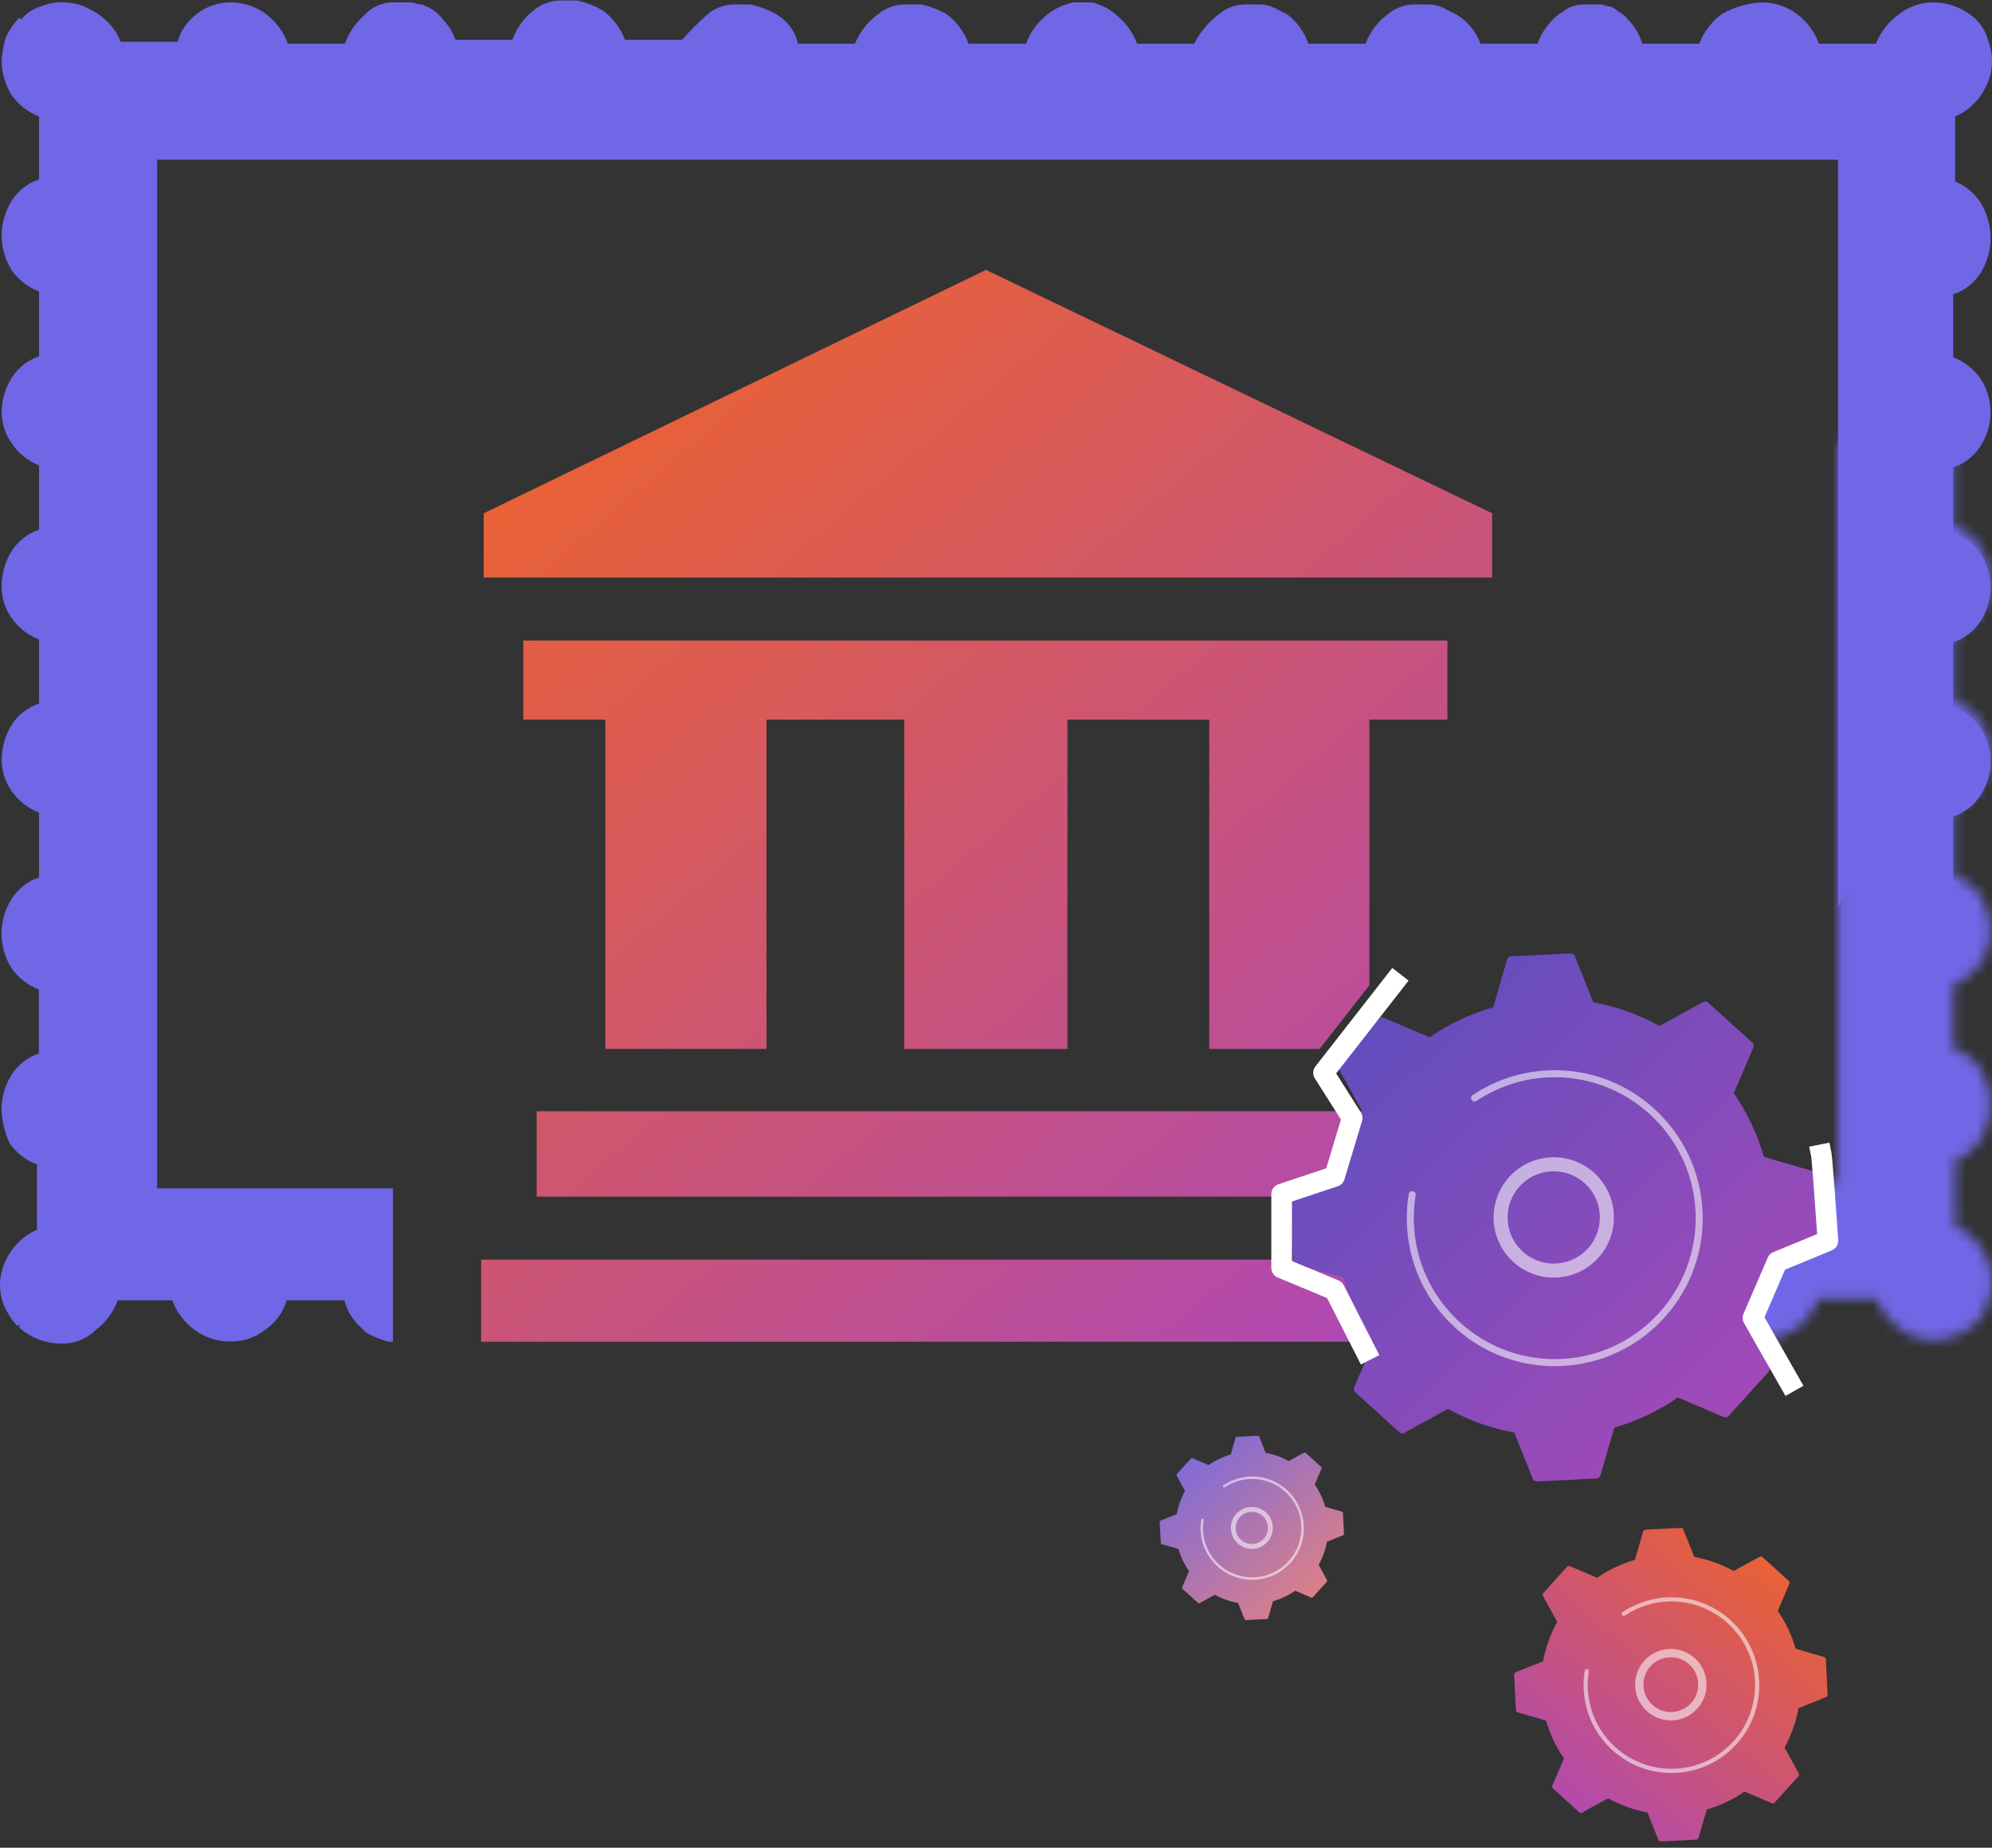 <svg width="193" height="179" viewBox="0 0 193 179" fill="none" xmlns="http://www.w3.org/2000/svg">
<rect x="0" y="0" width="193" height="179" fill="#333333" stroke="none"/>
<path d="M15.221 115.128H38.07V129.989H37.687C36.881 129.792 36.11 129.471 35.402 129.038L34.835 128.471C34.12 127.791 33.612 126.924 33.367 125.969H27.78C27.431 127.13 26.695 128.137 25.695 128.821C24.718 129.59 23.502 129.992 22.259 129.955C21.027 129.96 19.826 129.562 18.84 128.821C17.859 128.102 17.111 127.11 16.689 125.969H11.402C10.993 127.104 10.263 128.095 9.3 128.821C8.854 129.268 8.319 129.617 7.731 129.847C7.142 130.076 6.513 130.181 5.881 130.155C4.406 130.143 2.984 129.598 1.879 128.621V128.254L1.679 128.471C1.12 127.849 0.669 127.139 0.344 126.369C0.089 125.696 -0.026 124.977 0.005 124.257C0.037 123.538 0.214 122.832 0.528 122.183C1.13 120.822 2.218 119.734 3.58 119.131V112.81C2.497 112.406 1.565 111.678 0.911 110.725C0.456 109.704 0.195 108.607 0.144 107.49C0.155 106.313 0.483 105.16 1.095 104.154C1.715 103.17 2.659 102.433 3.763 102.069V95.865C2.685 95.445 1.756 94.713 1.095 93.764C0.495 92.789 0.167 91.672 0.144 90.528V90.345C0.172 89.199 0.506 88.082 1.111 87.109C1.729 86.119 2.673 85.376 3.78 85.008V78.72C2.702 78.299 1.773 77.568 1.111 76.618C0.489 75.729 0.156 74.669 0.161 73.583C0.172 72.406 0.5 71.253 1.111 70.247C1.732 69.263 2.675 68.526 3.78 68.163V61.958C2.702 61.538 1.773 60.806 1.111 59.857C0.475 58.949 0.142 57.863 0.161 56.755V56.555C0.204 55.445 0.531 54.365 1.111 53.419C1.729 52.429 2.673 51.686 3.78 51.318V45.08C2.689 44.649 1.757 43.892 1.111 42.912C0.488 42.017 0.156 40.951 0.161 39.86C0.186 38.716 0.514 37.6 1.111 36.624C1.729 35.634 2.673 34.891 3.78 34.523V28.235C2.7 27.826 1.769 27.099 1.111 26.15C0.514 25.175 0.186 24.058 0.161 22.915V22.715C0.186 21.571 0.514 20.455 1.111 19.479C1.729 18.489 2.673 17.745 3.78 17.378V11.29C2.702 10.87 1.773 10.138 1.111 9.189C0.512 8.214 0.184 7.097 0.161 5.953C0.2 5.179 0.329 4.412 0.544 3.668C0.873 2.945 1.324 2.285 1.879 1.717L15.221 15.059V115.128Z" fill="#7067E6"/>
<path d="M182.838 79.871L178.085 87.859V15.476H15.222L1.88 2.134C2.38 1.396 3.124 0.859 3.981 0.616C4.7 0.302 5.485 0.17 6.266 0.232C7.063 0.246 7.846 0.446 8.551 0.816C9.258 1.146 9.902 1.598 10.453 2.15C10.996 2.687 11.418 3.336 11.687 4.052H17.207C17.502 2.986 18.141 2.047 19.025 1.383C20 0.608 21.216 0.201 22.461 0.232C23.667 0.251 24.835 0.655 25.796 1.383C26.754 2.115 27.483 3.104 27.898 4.235H33.418C33.764 3.286 34.316 2.425 35.036 1.717L35.62 1.15C36.256 0.605 37.052 0.283 37.888 0.232H39.789C40.173 0.232 40.356 0.432 40.74 0.432C41.124 0.432 41.124 0.616 41.307 0.616C41.969 0.91 42.543 1.369 42.975 1.95C43.489 2.495 43.881 3.143 44.126 3.851H49.646C50.05 2.723 50.767 1.734 51.714 0.999C52.43 0.399 53.331 0.063 54.266 0.049L55.934 0.049C56.793 0.245 57.619 0.565 58.386 0.999C59.367 1.722 60.12 2.712 60.554 3.851H66.074C66.856 2.983 67.686 2.159 68.559 1.383C69.25 0.794 70.121 0.459 71.028 0.432H72.695C73.578 0.622 74.426 0.943 75.214 1.383C75.742 1.688 76.201 2.099 76.563 2.589C76.924 3.08 77.181 3.64 77.315 4.235H82.836C83.303 3.096 84.077 2.109 85.071 1.383C85.782 0.786 86.677 0.451 87.606 0.432H89.273C90.138 0.628 90.969 0.949 91.742 1.383C92.699 2.115 93.428 3.104 93.843 4.235H99.414C99.822 3.105 100.545 2.115 101.499 1.383C102.23 0.818 103.08 0.425 103.984 0.232H105.651C105.916 0.223 106.177 0.293 106.402 0.432C107.017 0.633 107.584 0.956 108.07 1.383C109.027 2.115 109.756 3.104 110.171 4.235H115.692C116.267 3.12 117.082 2.147 118.077 1.383C118.774 0.794 119.65 0.459 120.562 0.432H122.23C122.696 0.465 123.151 0.596 123.564 0.816C123.764 0.816 123.764 0.999 123.947 0.999C124.131 0.999 124.148 1.2 124.331 1.2C124.514 1.2 124.514 1.383 124.715 1.383C125.66 2.115 126.373 3.106 126.766 4.235H132.303C132.729 3.096 133.477 2.106 134.455 1.383C135.153 0.797 136.028 0.462 136.94 0.432H138.608C139.074 0.469 139.528 0.599 139.942 0.816C140.125 0.816 140.125 0.999 140.309 0.999C140.492 0.999 140.509 1.2 140.692 1.2C140.876 1.2 140.892 1.383 141.076 1.383C142.17 2.032 143.007 3.04 143.444 4.235H148.965C149.371 3.108 150.088 2.119 151.033 1.383C151.216 1.2 151.416 1.2 151.6 0.999C152.144 0.624 152.79 0.426 153.451 0.432H155.119C155.319 0.432 155.686 0.616 155.886 0.616C156.086 0.616 156.453 0.816 156.653 0.999C156.853 1.183 157.02 1.2 157.22 1.383L157.404 1.567C157.457 1.567 157.508 1.588 157.545 1.625C157.583 1.663 157.604 1.714 157.604 1.767C158.32 2.44 158.844 3.292 159.122 4.235H164.642C165.071 3.098 165.818 2.108 166.794 1.383C168.012 0.674 169.387 0.278 170.796 0.232C172.002 0.251 173.171 0.655 174.132 1.383C175.095 2.109 175.825 3.1 176.233 4.235H181.754C182.205 3.087 182.982 2.096 183.989 1.383C184.936 0.629 186.114 0.223 187.324 0.232C188.8 0.246 190.221 0.791 191.327 1.767C191.995 2.374 192.46 3.172 192.661 4.052C192.913 4.726 193.026 5.444 192.995 6.163C192.963 6.882 192.788 7.588 192.478 8.238C191.881 9.603 190.791 10.693 189.426 11.29V17.578C190.45 17.999 191.318 18.727 191.911 19.662C192.522 20.668 192.851 21.821 192.862 22.998V23.181C192.839 24.325 192.51 25.442 191.911 26.417C191.294 27.407 190.35 28.151 189.242 28.518V34.606C190.321 35.026 191.249 35.758 191.911 36.707C192.531 37.673 192.86 38.796 192.86 39.943C192.86 41.09 192.531 42.213 191.911 43.179C191.294 44.169 190.35 44.912 189.242 45.28V51.568C190.319 51.982 191.248 52.708 191.911 53.653C192.532 54.62 192.863 55.746 192.863 56.896C192.863 58.047 192.532 59.172 191.911 60.14C191.291 61.124 190.347 61.861 189.242 62.225V68.429C190.321 68.85 191.249 69.581 191.911 70.531C192.531 71.496 192.86 72.619 192.86 73.766C192.86 74.914 192.531 76.037 191.911 77.002C191.294 77.992 190.35 78.736 189.242 79.103V87.859" fill="#7067E6"/>
<path d="M95.53 26.146L46.865 49.725V55.949H144.572V49.725L95.53 26.146Z" fill="url(#paint0_linear_3149_2242)"/>
<path d="M140.234 62.055H50.702V69.712H58.654V101.618H74.263V69.712H87.614V101.618H103.42V69.712H117.164V101.618H127.844L132.675 95.453V69.712H140.234V62.055Z" fill="url(#paint1_linear_3149_2242)"/>
<path d="M139.162 107.652H51.998V115.926H139.162V107.652Z" fill="url(#paint2_linear_3149_2242)"/>
<path d="M144.544 122.032H46.615V129.985H144.544V122.032Z" fill="url(#paint3_linear_3149_2242)"/>
<mask id="mask0_3149_2242" style="mask-type:alpha" maskUnits="userSpaceOnUse" x="1" y="42" width="192" height="88">
<path d="M182.837 50.169L178.083 42.18V114.563H15.221L1.878 127.905C2.378 128.643 3.123 129.18 3.98 129.423C4.698 129.737 5.483 129.869 6.265 129.807C7.062 129.793 7.844 129.593 8.55 129.223C9.257 128.893 9.9 128.441 10.451 127.889C10.995 127.352 11.416 126.703 11.685 125.987H17.206C17.5 127.053 18.139 127.992 19.024 128.656C19.998 129.431 21.215 129.838 22.459 129.807C23.665 129.788 24.834 129.385 25.795 128.656C26.752 127.924 27.481 126.935 27.896 125.804H33.417C33.762 126.753 34.315 127.614 35.035 128.322L35.618 128.889C36.255 129.434 37.051 129.756 37.887 129.807H39.788C40.172 129.807 40.355 129.607 40.739 129.607C41.122 129.607 41.122 129.423 41.306 129.423C41.967 129.129 42.542 128.67 42.973 128.089C43.487 127.544 43.88 126.896 44.124 126.188H49.645C50.048 127.316 50.766 128.305 51.713 129.04C52.429 129.64 53.33 129.976 54.264 129.99H55.932C56.791 129.794 57.617 129.474 58.384 129.04C59.366 128.317 60.119 127.327 60.552 126.188H66.073C66.855 127.056 67.684 127.88 68.558 128.656C69.248 129.245 70.119 129.58 71.026 129.607H72.694C73.576 129.417 74.425 129.097 75.212 128.656C75.74 128.351 76.2 127.941 76.561 127.45C76.923 126.959 77.179 126.399 77.314 125.804H82.834C83.302 126.943 84.075 127.93 85.069 128.656C85.781 129.253 86.675 129.588 87.604 129.607H89.272C90.136 129.411 90.968 129.09 91.74 128.656C92.698 127.924 93.427 126.935 93.842 125.804H99.412C99.82 126.934 100.544 127.924 101.497 128.656C102.229 129.221 103.078 129.614 103.982 129.807H105.65C105.914 129.816 106.176 129.746 106.401 129.607C107.015 129.406 107.583 129.083 108.068 128.656C109.026 127.924 109.755 126.935 110.17 125.804H115.69C116.266 126.919 117.08 127.892 118.075 128.656C118.772 129.245 119.648 129.58 120.56 129.607H122.228C122.695 129.574 123.149 129.443 123.562 129.223C123.762 129.223 123.762 129.04 123.946 129.04C124.129 129.04 124.146 128.839 124.33 128.839C124.513 128.839 124.513 128.656 124.713 128.656C125.659 127.924 126.372 126.933 126.765 125.804H132.302C132.728 126.943 133.475 127.933 134.453 128.656C135.152 129.242 136.027 129.577 136.938 129.607H138.606C139.072 129.57 139.526 129.44 139.94 129.223C140.124 129.223 140.124 129.04 140.307 129.04C140.491 129.04 140.507 128.839 140.691 128.839C140.874 128.839 140.891 128.656 141.074 128.656C142.169 128.007 143.006 126.999 143.443 125.804H148.963C149.369 126.931 150.086 127.92 151.031 128.656C151.215 128.839 151.415 128.839 151.598 129.04C152.142 129.415 152.789 129.613 153.45 129.607H155.117C155.318 129.607 155.684 129.423 155.885 129.423C156.085 129.423 156.452 129.223 156.652 129.04C156.852 128.856 157.019 128.839 157.219 128.656L157.402 128.473C157.455 128.473 157.506 128.451 157.544 128.414C157.581 128.376 157.602 128.325 157.602 128.272C158.319 127.599 158.842 126.747 159.12 125.804H164.641C165.07 126.941 165.816 127.931 166.792 128.656C168.01 129.365 169.386 129.761 170.795 129.807C172.001 129.788 173.169 129.385 174.131 128.656C175.093 127.93 175.824 126.939 176.232 125.804H181.752C182.204 126.952 182.981 127.943 183.987 128.656C184.935 129.41 186.112 129.816 187.323 129.807C188.798 129.793 190.219 129.248 191.326 128.272C191.993 127.665 192.459 126.867 192.66 125.987C192.912 125.313 193.025 124.595 192.993 123.876C192.962 123.157 192.786 122.451 192.477 121.801C191.879 120.436 190.79 119.346 189.424 118.749V112.461C190.448 112.04 191.317 111.312 191.909 110.377C192.521 109.371 192.849 108.218 192.86 107.041V106.858C192.837 105.714 192.509 104.597 191.909 103.622C191.292 102.632 190.348 101.888 189.241 101.521V95.433C190.319 95.013 191.248 94.281 191.909 93.332C192.529 92.366 192.859 91.243 192.859 90.096C192.859 88.949 192.529 87.826 191.909 86.861C191.292 85.87 190.348 85.127 189.241 84.759V78.471C190.318 78.057 191.247 77.331 191.909 76.387C192.531 75.419 192.861 74.293 192.861 73.143C192.861 71.993 192.531 70.867 191.909 69.899C191.289 68.915 190.346 68.178 189.241 67.814V61.61C190.319 61.189 191.248 60.458 191.909 59.508C192.529 58.543 192.859 57.42 192.859 56.273C192.859 55.126 192.529 54.002 191.909 53.037C191.292 52.047 190.348 51.304 189.241 50.936V42.18" fill="#7067E6"/>
</mask>
<g mask="url(#mask0_3149_2242)">
<path d="M198.682 40.346H148.194V148.228H198.682C198.682 106.097 198.682 82.477 198.682 40.346Z" fill="#7067E6"/>
</g>
<path d="M129.72 102.992C129.665 103.054 129.63 103.131 129.62 103.213C129.61 103.295 129.627 103.378 129.666 103.451L131.996 107.688C130.886 109.69 130.109 111.86 129.697 114.113L125.213 115.912C125.136 115.942 125.07 115.997 125.026 116.066C124.981 116.136 124.959 116.218 124.963 116.301L125.25 122.094C125.254 122.176 125.284 122.256 125.335 122.32C125.386 122.385 125.457 122.433 125.536 122.456L130.176 123.803C130.809 126.004 131.795 128.087 133.098 129.97L131.198 134.416C131.165 134.492 131.157 134.577 131.175 134.658C131.192 134.738 131.235 134.812 131.296 134.867L135.595 138.76C135.656 138.815 135.733 138.85 135.815 138.86C135.897 138.869 135.98 138.853 136.053 138.813L140.288 136.483C142.29 137.594 144.461 138.37 146.713 138.782L148.512 143.267C148.543 143.344 148.597 143.409 148.667 143.454C148.737 143.498 148.819 143.52 148.901 143.516L154.694 143.229C154.777 143.225 154.856 143.196 154.921 143.144C154.986 143.093 155.033 143.023 155.056 142.943L156.404 138.303C158.605 137.671 160.688 136.684 162.571 135.381L167.017 137.282C167.093 137.314 167.177 137.322 167.258 137.305C167.338 137.287 167.412 137.245 167.467 137.183L171.36 132.884C171.415 132.823 171.45 132.746 171.46 132.664C171.47 132.582 171.453 132.499 171.413 132.427L169.084 128.192C170.194 126.189 170.971 124.019 171.383 121.766L175.868 119.968C175.945 119.937 176.01 119.883 176.055 119.813C176.099 119.743 176.121 119.661 176.117 119.578L175.83 113.786C175.826 113.703 175.797 113.624 175.745 113.559C175.694 113.494 175.624 113.447 175.545 113.424L170.903 112.077C170.272 109.875 169.286 107.792 167.984 105.908L169.884 101.462C169.917 101.386 169.925 101.301 169.907 101.221C169.889 101.14 169.847 101.067 169.786 101.011L165.487 97.119C165.426 97.063 165.349 97.028 165.267 97.018C165.184 97.009 165.101 97.025 165.029 97.065L160.792 99.394C158.789 98.284 156.619 97.508 154.367 97.096L152.568 92.611C152.537 92.534 152.483 92.468 152.413 92.424C152.343 92.379 152.261 92.358 152.178 92.362L146.386 92.648C146.303 92.652 146.224 92.682 146.159 92.733C146.094 92.784 146.047 92.855 146.024 92.934L144.676 97.575C142.475 98.207 140.392 99.194 138.509 100.496L134.063 98.596C133.987 98.563 133.903 98.555 133.822 98.573C133.741 98.591 133.668 98.633 133.612 98.695L129.72 102.992Z" fill="url(#paint4_linear_3149_2242)"/>
<path opacity="0.56" d="M144.773 118.809C144.348 116 146.037 113.22 148.834 112.365C151.909 111.425 155.174 113.161 156.113 116.236C156.337 116.968 156.414 117.737 156.341 118.499C156.268 119.261 156.045 120.001 155.686 120.677C155.326 121.353 154.837 121.951 154.246 122.438C153.656 122.925 152.975 123.291 152.243 123.515C149.168 124.454 145.903 122.718 144.964 119.644C144.88 119.371 144.816 119.092 144.773 118.809ZM154.96 117.279C154.825 116.377 154.418 115.538 153.792 114.874C153.166 114.21 152.352 113.753 151.459 113.565C150.566 113.377 149.637 113.467 148.797 113.823C147.957 114.178 147.245 114.782 146.758 115.554C146.272 116.326 146.032 117.228 146.073 118.139C146.114 119.051 146.433 119.928 146.987 120.653C147.54 121.378 148.303 121.916 149.172 122.196C150.04 122.475 150.974 122.481 151.846 122.214C152.87 121.901 153.748 121.231 154.319 120.325C154.89 119.419 155.118 118.339 154.96 117.279Z" fill="white"/>
<path opacity="0.56" d="M136.466 120.187C136.392 119.701 136.343 119.212 136.319 118.721V118.721C136.311 118.566 136.306 118.41 136.303 118.254C136.29 117.488 136.337 116.722 136.446 115.963C136.446 115.953 136.449 115.942 136.45 115.932C136.454 115.903 136.459 115.874 136.464 115.844C136.472 115.788 136.481 115.731 136.491 115.674C136.502 115.603 136.536 115.538 136.587 115.487C136.638 115.437 136.704 115.404 136.775 115.393C136.81 115.387 136.846 115.387 136.881 115.393C136.97 115.408 137.049 115.457 137.101 115.53C137.154 115.603 137.175 115.693 137.161 115.782C137.004 116.741 136.949 117.714 136.998 118.685C137.236 123.518 139.973 127.646 143.895 129.881C146.147 131.167 148.72 131.78 151.311 131.649C151.779 131.626 152.245 131.579 152.709 131.509C156.048 130.996 159.079 129.263 161.215 126.645C163.351 124.028 164.441 120.711 164.274 117.337C163.902 109.813 157.481 104.001 149.962 104.375C147.496 104.496 145.108 105.284 143.054 106.654C143.013 106.682 142.966 106.7 142.916 106.707C142.84 106.719 142.762 106.704 142.695 106.665C142.628 106.627 142.576 106.566 142.548 106.494C142.52 106.422 142.517 106.342 142.541 106.268C142.564 106.195 142.612 106.131 142.677 106.088C144.833 104.65 147.339 103.823 149.928 103.695C157.823 103.306 164.564 109.413 164.953 117.305C165.051 119.185 164.776 121.067 164.142 122.84C163.508 124.614 162.528 126.244 161.26 127.636C159.023 130.107 156.064 131.69 152.814 132.183C152.327 132.257 151.837 132.306 151.346 132.33C149.465 132.428 147.584 132.153 145.81 131.519C144.037 130.885 142.407 129.906 141.014 128.638C138.542 126.401 136.959 123.439 136.466 120.187Z" fill="white"/>
<path d="M114.023 142.8C114.003 142.822 113.991 142.849 113.988 142.877C113.984 142.906 113.99 142.935 114.004 142.96L114.817 144.439C114.429 145.138 114.158 145.895 114.015 146.681L112.449 147.309C112.423 147.32 112.4 147.339 112.384 147.363C112.369 147.388 112.361 147.416 112.362 147.445L112.462 149.467C112.464 149.496 112.474 149.523 112.492 149.546C112.51 149.569 112.535 149.585 112.562 149.593L114.182 150.064C114.403 150.832 114.747 151.559 115.202 152.216L114.538 153.768C114.527 153.794 114.524 153.824 114.53 153.852C114.537 153.88 114.551 153.906 114.573 153.925L116.073 155.283C116.094 155.303 116.121 155.315 116.15 155.318C116.179 155.322 116.208 155.316 116.233 155.302L117.711 154.489C118.41 154.877 119.167 155.148 119.954 155.291L120.581 156.857C120.592 156.883 120.611 156.906 120.635 156.922C120.66 156.937 120.688 156.945 120.717 156.943L122.739 156.844C122.768 156.842 122.795 156.832 122.818 156.814C122.841 156.796 122.857 156.771 122.865 156.744L123.336 155.124C124.104 154.903 124.831 154.559 125.488 154.104L127.04 154.768C127.066 154.779 127.096 154.782 127.124 154.776C127.152 154.769 127.178 154.755 127.197 154.733L128.555 153.233C128.575 153.212 128.587 153.185 128.59 153.156C128.594 153.127 128.588 153.098 128.574 153.073L127.761 151.595C128.149 150.896 128.42 150.139 128.564 149.353L130.129 148.725C130.156 148.714 130.178 148.695 130.194 148.671C130.21 148.646 130.217 148.618 130.216 148.589L130.116 146.567C130.114 146.538 130.104 146.511 130.086 146.488C130.068 146.465 130.044 146.449 130.016 146.441L128.396 145.971C128.176 145.202 127.832 144.475 127.377 143.818L128.041 142.266C128.052 142.239 128.055 142.21 128.048 142.182C128.042 142.154 128.027 142.128 128.006 142.109L126.506 140.75C126.484 140.731 126.457 140.719 126.429 140.715C126.4 140.712 126.371 140.717 126.346 140.731L124.867 141.545C124.168 141.157 123.411 140.886 122.625 140.742L121.997 139.177C121.986 139.15 121.967 139.127 121.943 139.112C121.918 139.096 121.89 139.089 121.861 139.09L119.839 139.19C119.81 139.191 119.783 139.202 119.76 139.22C119.737 139.238 119.721 139.262 119.713 139.29L119.242 140.909C118.474 141.13 117.747 141.474 117.09 141.929L115.538 141.266C115.512 141.254 115.482 141.252 115.454 141.258C115.426 141.264 115.4 141.279 115.381 141.3L114.023 142.8Z" fill="url(#paint5_linear_3149_2242)"/>
<path opacity="0.56" d="M119.275 148.321C119.126 147.34 119.716 146.37 120.692 146.072C121.765 145.743 122.905 146.35 123.232 147.422C123.311 147.678 123.338 147.946 123.312 148.212C123.286 148.478 123.209 148.737 123.083 148.973C122.958 149.208 122.787 149.417 122.581 149.587C122.375 149.757 122.137 149.885 121.882 149.963C120.808 150.291 119.669 149.685 119.341 148.612C119.312 148.517 119.29 148.419 119.275 148.321ZM122.83 147.787C122.783 147.472 122.641 147.179 122.422 146.947C122.204 146.715 121.92 146.556 121.608 146.491C121.297 146.425 120.972 146.456 120.679 146.58C120.386 146.705 120.138 146.915 119.968 147.185C119.798 147.454 119.714 147.769 119.728 148.087C119.743 148.405 119.854 148.711 120.047 148.964C120.241 149.217 120.507 149.405 120.81 149.503C121.113 149.6 121.439 149.602 121.743 149.509C122.101 149.4 122.407 149.166 122.606 148.85C122.806 148.534 122.885 148.157 122.83 147.787Z" fill="white"/>
<path opacity="0.56" d="M116.376 148.801C116.351 148.631 116.334 148.461 116.325 148.289V148.289C116.322 148.235 116.321 148.181 116.32 148.126C116.315 147.859 116.332 147.592 116.369 147.327C116.369 147.323 116.371 147.32 116.371 147.316C116.372 147.306 116.374 147.296 116.376 147.285C116.379 147.266 116.382 147.246 116.385 147.226C116.389 147.201 116.401 147.178 116.419 147.161C116.437 147.143 116.459 147.132 116.484 147.128C116.497 147.126 116.509 147.126 116.521 147.128C116.552 147.133 116.58 147.15 116.598 147.176C116.617 147.201 116.624 147.233 116.619 147.264C116.564 147.598 116.545 147.938 116.562 148.277C116.645 149.964 117.601 151.404 118.969 152.184C119.755 152.633 120.653 152.847 121.557 152.801C121.721 152.793 121.884 152.777 122.045 152.753C123.211 152.573 124.269 151.969 125.014 151.055C125.76 150.141 126.14 148.984 126.082 147.806C125.952 145.18 123.711 143.152 121.087 143.282C120.226 143.325 119.393 143.6 118.676 144.078C118.661 144.087 118.645 144.094 118.628 144.096C118.601 144.1 118.574 144.095 118.55 144.082C118.527 144.068 118.509 144.047 118.499 144.022C118.489 143.997 118.488 143.969 118.497 143.943C118.505 143.917 118.522 143.895 118.544 143.88C119.297 143.378 120.171 143.09 121.075 143.045C123.83 142.909 126.183 145.041 126.319 147.795C126.353 148.451 126.257 149.108 126.036 149.727C125.814 150.346 125.473 150.915 125.03 151.401C124.249 152.263 123.216 152.816 122.082 152.988C121.912 153.014 121.741 153.031 121.57 153.039C120.913 153.073 120.257 152.977 119.638 152.756C119.019 152.535 118.45 152.193 117.964 151.75C117.101 150.97 116.549 149.936 116.376 148.801Z" fill="white"/>
<path d="M149.524 154.33C149.491 154.366 149.47 154.412 149.464 154.46C149.459 154.509 149.468 154.559 149.492 154.602L150.875 157.117C150.216 158.306 149.755 159.595 149.51 160.932L146.847 162C146.802 162.018 146.763 162.05 146.736 162.092C146.71 162.133 146.697 162.182 146.7 162.231L146.87 165.671C146.872 165.72 146.89 165.767 146.92 165.805C146.951 165.844 146.992 165.872 147.039 165.886L149.795 166.686C150.17 167.992 150.756 169.229 151.529 170.347L150.401 172.987C150.382 173.032 150.377 173.082 150.387 173.13C150.398 173.178 150.423 173.222 150.459 173.255L153.012 175.566C153.048 175.599 153.094 175.619 153.143 175.625C153.191 175.631 153.241 175.621 153.284 175.598L155.798 174.214C156.987 174.873 158.276 175.334 159.613 175.579L160.681 178.242C160.699 178.287 160.731 178.326 160.773 178.353C160.814 178.379 160.863 178.392 160.912 178.39L164.352 178.219C164.401 178.217 164.448 178.199 164.486 178.169C164.525 178.138 164.553 178.097 164.566 178.05L165.367 175.295C166.673 174.919 167.91 174.333 169.028 173.56L171.668 174.688C171.713 174.707 171.763 174.712 171.811 174.702C171.859 174.691 171.902 174.666 171.935 174.63L174.246 172.077C174.279 172.041 174.3 171.995 174.306 171.946C174.312 171.898 174.302 171.848 174.278 171.805L172.895 169.291C173.555 168.102 174.016 166.814 174.26 165.476L176.923 164.408C176.969 164.39 177.007 164.358 177.034 164.316C177.06 164.275 177.073 164.226 177.071 164.177L176.901 160.738C176.898 160.689 176.881 160.642 176.85 160.603C176.82 160.565 176.778 160.537 176.731 160.523L173.975 159.723C173.601 158.416 173.015 157.179 172.242 156.061L173.37 153.421C173.39 153.376 173.394 153.326 173.384 153.278C173.373 153.23 173.348 153.186 173.312 153.153L170.76 150.842C170.723 150.809 170.677 150.788 170.629 150.783C170.58 150.777 170.531 150.786 170.488 150.81L167.972 152.193C166.783 151.534 165.494 151.073 164.157 150.828L163.089 148.166C163.071 148.12 163.039 148.081 162.997 148.055C162.956 148.028 162.907 148.015 162.858 148.018L159.418 148.188C159.369 148.19 159.322 148.208 159.284 148.238C159.245 148.269 159.217 148.311 159.204 148.358L158.403 151.113C157.097 151.488 155.86 152.074 154.742 152.848L152.102 151.719C152.057 151.7 152.007 151.695 151.959 151.706C151.911 151.716 151.868 151.741 151.835 151.778L149.524 154.33Z" fill="url(#paint6_linear_3149_2242)"/>
<path opacity="0.56" d="M158.46 163.72C158.207 162.052 159.21 160.401 160.871 159.894C162.696 159.336 164.635 160.367 165.192 162.192C165.325 162.627 165.371 163.083 165.328 163.536C165.284 163.988 165.152 164.428 164.939 164.829C164.725 165.23 164.435 165.586 164.084 165.875C163.733 166.164 163.329 166.381 162.894 166.514C161.069 167.072 159.13 166.041 158.573 164.216C158.523 164.053 158.485 163.888 158.46 163.72ZM164.508 162.812C164.428 162.276 164.186 161.778 163.814 161.383C163.443 160.989 162.959 160.718 162.429 160.607C161.899 160.495 161.348 160.548 160.849 160.759C160.35 160.971 159.927 161.329 159.638 161.787C159.349 162.246 159.207 162.781 159.231 163.322C159.256 163.864 159.445 164.384 159.774 164.815C160.103 165.245 160.555 165.565 161.071 165.731C161.587 165.896 162.141 165.9 162.659 165.742C163.267 165.556 163.788 165.158 164.127 164.62C164.467 164.082 164.602 163.441 164.508 162.812Z" fill="white"/>
<path opacity="0.56" d="M153.528 164.538C153.484 164.25 153.455 163.959 153.441 163.668V163.668C153.436 163.576 153.433 163.483 153.431 163.391C153.424 162.936 153.452 162.481 153.516 162.03C153.516 162.024 153.518 162.018 153.519 162.012C153.521 161.995 153.524 161.977 153.527 161.96C153.532 161.926 153.537 161.893 153.543 161.859C153.55 161.817 153.57 161.778 153.6 161.748C153.63 161.718 153.669 161.698 153.712 161.692C153.732 161.689 153.754 161.689 153.775 161.692C153.827 161.701 153.874 161.73 153.905 161.773C153.937 161.816 153.949 161.87 153.941 161.923C153.848 162.492 153.815 163.07 153.844 163.647C153.986 166.516 155.611 168.967 157.939 170.294C159.276 171.057 160.804 171.422 162.342 171.344C162.62 171.33 162.897 171.302 163.172 171.261C165.155 170.956 166.954 169.927 168.222 168.373C169.491 166.819 170.138 164.85 170.039 162.846C169.818 158.379 166.006 154.928 161.541 155.15C160.077 155.222 158.66 155.69 157.44 156.503C157.415 156.52 157.387 156.531 157.358 156.535C157.313 156.542 157.266 156.533 157.226 156.51C157.187 156.487 157.156 156.451 157.139 156.408C157.123 156.366 157.121 156.318 157.135 156.274C157.149 156.231 157.177 156.193 157.216 156.167C158.496 155.314 159.984 154.823 161.521 154.747C166.209 154.516 170.211 158.141 170.442 162.827C170.5 163.944 170.336 165.061 169.96 166.114C169.584 167.167 169.002 168.134 168.249 168.961C166.921 170.428 165.164 171.368 163.234 171.661C162.945 171.705 162.655 171.734 162.363 171.748C161.246 171.806 160.129 171.643 159.076 171.266C158.023 170.89 157.056 170.309 156.229 169.556C154.761 168.228 153.821 166.469 153.528 164.538Z" fill="white"/>
<path d="M135.069 95.172L128.234 103.929L131.01 108.308L129.301 113.968L124.175 115.676V122.832L129.301 124.967L132.291 130.841" stroke="white" stroke-width="2" stroke-linecap="square" stroke-linejoin="round"/>
<path d="M176.463 111.871C176.548 112.298 176.926 117.602 177.104 120.201L172.191 122.23L169.841 127.676L173.366 133.871" stroke="white" stroke-width="2" stroke-linecap="square" stroke-linejoin="round"/>
<defs>
<linearGradient id="paint0_linear_3149_2242" x1="46.615" y1="26.146" x2="138.584" y2="135.043" gradientUnits="userSpaceOnUse">
<stop stop-color="#F26522"/>
<stop offset="1" stop-color="#AB47BC"/>
</linearGradient>
<linearGradient id="paint1_linear_3149_2242" x1="46.615" y1="26.146" x2="138.584" y2="135.043" gradientUnits="userSpaceOnUse">
<stop stop-color="#F26522"/>
<stop offset="1" stop-color="#AB47BC"/>
</linearGradient>
<linearGradient id="paint2_linear_3149_2242" x1="46.615" y1="26.146" x2="138.584" y2="135.043" gradientUnits="userSpaceOnUse">
<stop stop-color="#F26522"/>
<stop offset="1" stop-color="#AB47BC"/>
</linearGradient>
<linearGradient id="paint3_linear_3149_2242" x1="46.615" y1="26.146" x2="138.584" y2="135.043" gradientUnits="userSpaceOnUse">
<stop stop-color="#F26522"/>
<stop offset="1" stop-color="#AB47BC"/>
</linearGradient>
<linearGradient id="paint4_linear_3149_2242" x1="124.963" y1="92.361" x2="175.184" y2="144.416" gradientUnits="userSpaceOnUse">
<stop stop-color="#564EBF"/>
<stop offset="1" stop-color="#AE49B6"/>
</linearGradient>
<linearGradient id="paint5_linear_3149_2242" x1="112.362" y1="139.09" x2="129.124" y2="157.244" gradientUnits="userSpaceOnUse">
<stop stop-color="#7067E6"/>
<stop offset="1" stop-color="#EB837A"/>
</linearGradient>
<linearGradient id="paint6_linear_3149_2242" x1="173.477" y1="146.261" x2="147.385" y2="176.238" gradientUnits="userSpaceOnUse">
<stop stop-color="#F26522"/>
<stop offset="1" stop-color="#AB47BC"/>
</linearGradient>
</defs>
</svg>
